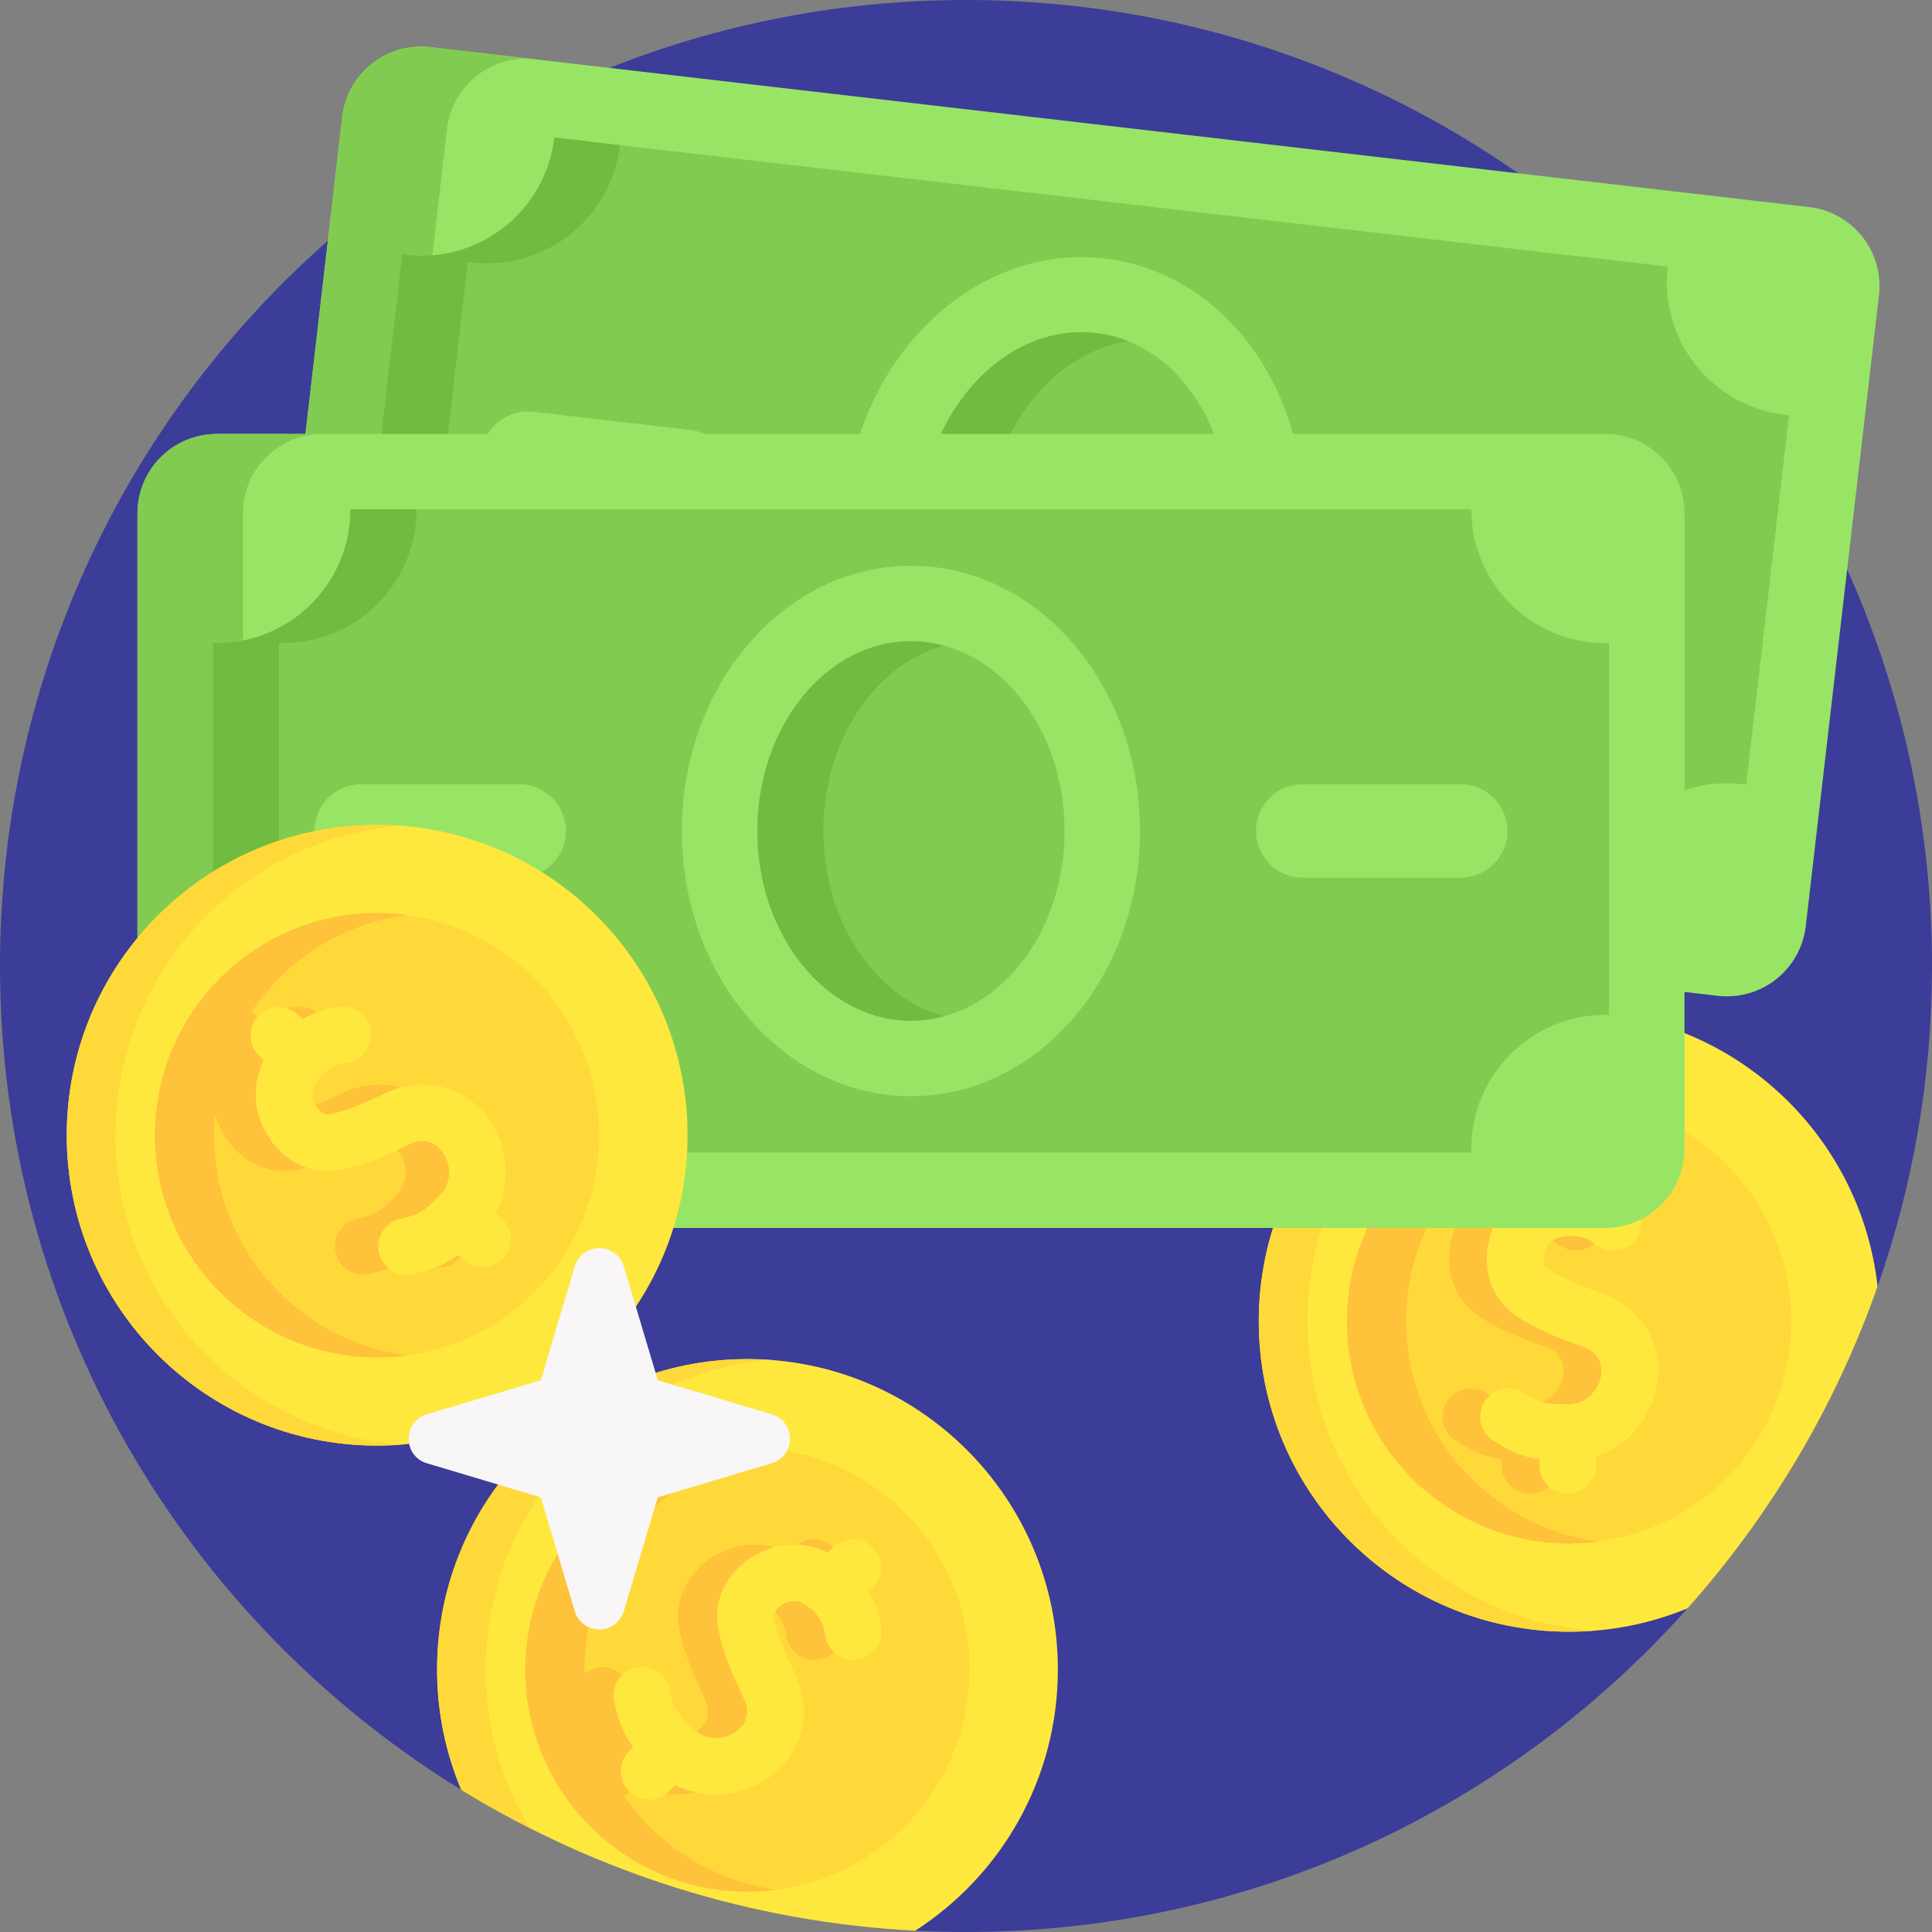 <?xml version="1.0" encoding="UTF-8"?> <svg xmlns="http://www.w3.org/2000/svg" width="60" height="60" viewBox="0 0 60 60" fill="none"><rect x="0" y="0" width="60" height="60" fill="#808080" stroke="none"/><g clip-path="url(#clip0_933_1382)"><path d="M60 30C60 33.487 59.405 36.835 58.311 39.948C57.816 41.356 53.681 42.355 52.991 43.658C51.856 45.801 54.008 48.152 52.408 49.948C46.913 56.116 38.91 60 30 60C29.482 60 28.968 59.987 28.456 59.961C26.303 59.852 25.98 55.348 23.971 54.809C21.199 54.064 16.816 57.101 14.423 55.644C5.775 50.38 0 40.864 0 30C0 13.431 13.431 0 30 0C46.569 0 60 13.431 60 30Z" fill="#3C3C99"></path><path d="M53.346 30.926L10.522 25.959C9.169 25.802 8.199 24.578 8.356 23.225L10.629 3.63C10.785 2.277 12.01 1.307 13.363 1.464L56.186 6.431C57.54 6.587 58.51 7.812 58.353 9.165L56.08 28.76C55.923 30.113 54.699 31.083 53.346 30.926Z" fill="#98E565"></path><path d="M13.776 26.336L10.522 25.958C9.168 25.801 8.199 24.578 8.356 23.224L10.629 3.63C10.786 2.276 12.009 1.307 13.363 1.464L16.617 1.841C15.263 1.684 14.039 2.654 13.882 4.008L11.61 23.601C11.453 24.955 12.422 26.179 13.776 26.336Z" fill="#81CC50"></path><path d="M12.615 7.915C12.574 7.91 12.533 7.903 12.493 7.898L11.162 19.375C11.203 19.378 11.243 19.381 11.284 19.386C13.561 19.65 15.193 21.71 14.929 23.987C14.924 24.028 14.918 24.068 14.912 24.109L49.495 28.12C49.499 28.079 49.502 28.038 49.506 27.997C49.771 25.72 51.831 24.088 54.108 24.352C54.149 24.357 54.189 24.364 54.23 24.369L55.561 12.893C55.52 12.889 55.479 12.886 55.438 12.881C53.161 12.617 51.529 10.557 51.793 8.28L17.216 4.27C16.952 6.547 14.892 8.179 12.615 7.915Z" fill="#81CC50"></path><path d="M16.967 24.223C16.962 24.265 16.955 24.304 16.949 24.345L14.912 24.109C14.918 24.068 14.924 24.029 14.928 23.987C15.193 21.71 13.562 19.651 11.285 19.387C11.244 19.382 11.203 19.378 11.162 19.375L12.493 7.898C12.534 7.904 12.573 7.91 12.615 7.915C14.892 8.179 16.951 6.548 17.215 4.271L19.253 4.507C18.989 6.784 16.929 8.415 14.652 8.151C14.611 8.146 14.571 8.14 14.53 8.134L13.199 19.611C13.24 19.615 13.281 19.618 13.322 19.623C15.599 19.887 17.231 21.946 16.967 24.223Z" fill="#71BC40"></path><path d="M40.421 17.026C40.944 12.508 38.204 8.478 34.301 8.027C30.397 7.575 26.809 10.872 26.287 15.391C25.764 19.91 28.504 23.939 32.407 24.391C36.31 24.842 39.898 21.545 40.421 17.026Z" fill="#98E565"></path><path d="M32.675 22.048C30.062 21.745 28.241 18.873 28.615 15.645C28.989 12.417 31.42 10.038 34.033 10.341C36.646 10.644 38.468 13.517 38.093 16.744C37.719 19.972 35.288 22.351 32.675 22.048Z" fill="#81CC50"></path><path d="M33.711 22.031C33.372 22.082 33.026 22.09 32.675 22.049C30.063 21.746 28.241 18.873 28.615 15.645C28.989 12.418 31.421 10.039 34.033 10.342C34.377 10.382 34.715 10.467 35.037 10.596C32.844 10.927 30.978 13.087 30.654 15.882C30.329 18.678 31.652 21.207 33.711 22.031Z" fill="#71BC40"></path><path d="M50.148 19.602L45.271 19.036C44.476 18.944 43.906 18.224 43.998 17.429C44.09 16.634 44.81 16.064 45.605 16.156L50.482 16.721C51.277 16.814 51.847 17.533 51.755 18.329C51.663 19.124 50.943 19.694 50.148 19.602ZM21.103 16.233L16.226 15.668C15.431 15.576 14.861 14.856 14.953 14.061C15.045 13.265 15.765 12.695 16.56 12.787L21.437 13.353C22.232 13.445 22.802 14.165 22.71 14.96C22.618 15.756 21.898 16.326 21.103 16.233Z" fill="#98E565"></path><path d="M58.31 39.948C57.002 43.672 54.98 47.06 52.408 49.948C51.274 50.416 50.033 50.674 48.731 50.674C43.408 50.674 39.093 46.358 39.093 41.034C39.093 35.711 43.408 31.395 48.731 31.395C53.688 31.395 57.771 35.135 58.31 39.948Z" fill="#FFE83E"></path><path d="M49.489 50.645C49.238 50.664 48.986 50.674 48.731 50.674C43.407 50.674 39.092 46.358 39.092 41.034C39.092 35.71 43.407 31.395 48.731 31.395C48.986 31.395 49.238 31.405 49.489 31.425C44.519 31.81 40.606 35.965 40.606 41.034C40.606 46.104 44.519 50.259 49.489 50.645Z" fill="#FFD939"></path><path d="M48.731 47.934C52.542 47.934 55.631 44.845 55.631 41.034C55.631 37.223 52.542 34.134 48.731 34.134C44.921 34.134 41.831 37.223 41.831 41.034C41.831 44.845 44.921 47.934 48.731 47.934Z" fill="#FFD939"></path><path d="M49.65 47.873C49.35 47.913 49.043 47.934 48.731 47.934C44.921 47.934 41.831 44.845 41.831 41.034C41.831 37.223 44.921 34.134 48.731 34.134C49.043 34.134 49.35 34.156 49.65 34.195C46.274 34.643 43.669 37.534 43.669 41.034C43.669 44.535 46.274 47.426 49.65 47.873Z" fill="#FFC23B"></path><path d="M48.572 40.166C47.936 39.941 47.233 39.67 46.849 39.369C46.783 39.317 46.735 39.16 46.773 38.962C46.791 38.865 46.875 38.543 47.195 38.447C47.875 38.242 48.313 38.584 48.361 38.624C48.449 38.7 48.552 38.757 48.662 38.792C48.773 38.828 48.89 38.842 49.006 38.832C49.122 38.822 49.235 38.789 49.338 38.735C49.441 38.681 49.533 38.608 49.607 38.518C49.682 38.429 49.738 38.325 49.772 38.214C49.806 38.103 49.818 37.986 49.807 37.87C49.795 37.754 49.761 37.642 49.706 37.539C49.651 37.437 49.575 37.346 49.485 37.273C49.213 37.047 48.838 36.843 48.394 36.726V36.562C48.394 36.077 48.001 35.684 47.515 35.684C47.029 35.684 46.636 36.077 46.636 36.562V36.781C45.819 37.049 45.211 37.754 45.045 38.636C44.888 39.47 45.164 40.281 45.765 40.752C46.347 41.209 47.177 41.537 47.986 41.823C48.574 42.031 48.591 42.479 48.549 42.727C48.479 43.149 48.125 43.603 47.517 43.611L47.515 43.611C47.512 43.611 47.509 43.611 47.506 43.611C46.833 43.615 46.658 43.587 46.158 43.26C45.751 42.994 45.207 43.108 44.941 43.514C44.675 43.92 44.789 44.465 45.195 44.731C45.743 45.089 46.159 45.252 46.636 45.322V45.507C46.636 45.992 47.03 46.385 47.515 46.385C48.001 46.385 48.394 45.992 48.394 45.507V45.229C49.451 44.882 50.127 43.945 50.283 43.019C50.496 41.749 49.809 40.603 48.572 40.166Z" fill="#FFC23B"></path><path d="M49.744 40.166C49.108 39.941 48.405 39.67 48.021 39.369C47.955 39.317 47.907 39.16 47.944 38.962C47.963 38.865 48.047 38.543 48.367 38.447C49.047 38.242 49.485 38.584 49.532 38.624C49.621 38.7 49.724 38.757 49.834 38.792C49.945 38.828 50.062 38.842 50.178 38.832C50.294 38.822 50.407 38.789 50.51 38.735C50.613 38.681 50.705 38.608 50.779 38.518C50.854 38.429 50.91 38.325 50.944 38.214C50.978 38.103 50.99 37.986 50.978 37.87C50.967 37.754 50.933 37.642 50.877 37.539C50.822 37.437 50.747 37.346 50.657 37.273C50.385 37.047 50.01 36.843 49.566 36.726V36.562C49.566 36.077 49.172 35.684 48.687 35.684C48.201 35.684 47.808 36.077 47.808 36.562V36.781C46.991 37.049 46.383 37.754 46.217 38.636C46.06 39.47 46.336 40.281 46.937 40.752C47.519 41.209 48.349 41.537 49.158 41.823C49.745 42.031 49.763 42.479 49.721 42.727C49.651 43.149 49.297 43.603 48.688 43.611L48.687 43.611C48.684 43.611 48.681 43.611 48.678 43.611C48.005 43.615 47.83 43.587 47.33 43.26C46.923 42.994 46.379 43.108 46.113 43.514C45.847 43.92 45.961 44.465 46.367 44.731C46.915 45.089 47.331 45.252 47.808 45.322V45.507C47.808 45.992 48.202 46.385 48.687 46.385C49.172 46.385 49.566 45.992 49.566 45.507V45.229C50.623 44.882 51.299 43.945 51.455 43.019C51.668 41.749 50.98 40.603 49.744 40.166Z" fill="#FFE83E"></path><path d="M49.846 38.136H6.736C5.373 38.136 4.269 37.032 4.269 35.669V15.943C4.269 14.581 5.374 13.477 6.736 13.477H49.846C51.209 13.477 52.313 14.581 52.313 15.943V35.669C52.313 37.032 51.209 38.136 49.846 38.136Z" fill="#98E565"></path><path d="M10.011 38.135H6.735C5.372 38.135 4.269 37.031 4.269 35.668V15.943C4.269 14.581 5.372 13.477 6.735 13.477H10.011C8.648 13.477 7.544 14.581 7.544 15.943V35.668C7.544 37.031 8.648 38.135 10.011 38.135Z" fill="#81CC50"></path><path d="M6.735 19.971C6.694 19.971 6.653 19.969 6.612 19.968V31.522C6.653 31.52 6.694 31.518 6.735 31.518C9.028 31.518 10.886 33.377 10.886 35.669C10.886 35.71 10.884 35.751 10.883 35.792H45.698C45.697 35.751 45.695 35.711 45.695 35.669C45.695 33.377 47.553 31.518 49.846 31.518C49.887 31.518 49.928 31.52 49.969 31.522V19.968C49.928 19.969 49.887 19.971 49.846 19.971C47.553 19.971 45.695 18.113 45.695 15.82H10.886C10.886 18.113 9.028 19.971 6.735 19.971Z" fill="#81CC50"></path><path d="M12.937 35.669C12.937 35.711 12.935 35.751 12.934 35.792H10.883C10.884 35.751 10.885 35.711 10.885 35.669C10.885 33.377 9.028 31.52 6.736 31.52C6.694 31.52 6.654 31.521 6.613 31.522V19.968C6.654 19.97 6.694 19.971 6.736 19.971C9.028 19.971 10.885 18.113 10.885 15.821H12.937C12.937 18.113 11.079 19.971 8.787 19.971C8.746 19.971 8.705 19.97 8.664 19.968V31.522C8.705 31.521 8.746 31.52 8.787 31.52C11.079 31.52 12.937 33.377 12.937 35.669Z" fill="#71BC40"></path><path d="M28.291 34.043C32.22 34.043 35.405 30.355 35.405 25.806C35.405 21.257 32.22 17.57 28.291 17.57C24.362 17.57 21.176 21.257 21.176 25.806C21.176 30.355 24.362 34.043 28.291 34.043Z" fill="#98E565"></path><path d="M28.291 31.699C25.66 31.699 23.52 29.056 23.52 25.806C23.52 22.557 25.66 19.913 28.291 19.913C30.921 19.913 33.062 22.557 33.062 25.806C33.062 29.056 30.922 31.699 28.291 31.699Z" fill="#81CC50"></path><path d="M29.317 31.562C28.983 31.653 28.637 31.699 28.291 31.699C25.661 31.699 23.52 29.055 23.52 25.806C23.52 22.557 25.661 19.913 28.291 19.913C28.643 19.913 28.987 19.96 29.317 20.051C27.177 20.632 25.572 22.992 25.572 25.806C25.572 28.62 27.178 30.981 29.317 31.562Z" fill="#71BC40"></path><path d="M45.365 27.256H40.456C39.655 27.256 39.006 26.607 39.006 25.806C39.006 25.006 39.655 24.357 40.456 24.357H45.365C46.166 24.357 46.815 25.006 46.815 25.806C46.815 26.607 46.166 27.256 45.365 27.256ZM16.125 27.256H11.216C10.416 27.256 9.767 26.607 9.767 25.806C9.767 25.006 10.416 24.357 11.216 24.357H16.125C16.926 24.357 17.575 25.006 17.575 25.806C17.575 26.607 16.926 27.256 16.125 27.256Z" fill="#98E565"></path><path d="M32.853 51.847C32.853 55.252 31.089 58.243 28.425 59.959C23.316 59.695 18.544 58.152 14.423 55.644C14.39 55.624 14.358 55.604 14.325 55.583C13.841 54.434 13.574 53.172 13.574 51.847C13.574 46.523 17.89 42.207 23.214 42.207C28.537 42.207 32.853 46.523 32.853 51.847Z" fill="#FFE83E"></path><path d="M15.088 51.847C15.088 53.644 15.579 55.324 16.435 56.764C15.751 56.417 15.079 56.043 14.423 55.644C14.39 55.624 14.358 55.604 14.325 55.583C13.841 54.434 13.574 53.172 13.574 51.847C13.574 46.523 17.889 42.209 23.212 42.209C23.468 42.209 23.72 42.218 23.971 42.238C19.001 42.623 15.088 46.778 15.088 51.847Z" fill="#FFD939"></path><path d="M23.213 58.747C27.024 58.747 30.113 55.658 30.113 51.847C30.113 48.036 27.024 44.947 23.213 44.947C19.403 44.947 16.314 48.036 16.314 51.847C16.314 55.658 19.403 58.747 23.213 58.747Z" fill="#FFD939"></path><path d="M24.133 58.686C23.833 58.726 23.526 58.747 23.214 58.747C19.403 58.747 16.314 55.658 16.314 51.847C16.314 48.036 19.403 44.947 23.214 44.947C23.526 44.947 23.833 44.968 24.133 45.008C20.756 45.456 18.151 48.347 18.151 51.847C18.151 55.348 20.756 58.239 24.133 58.686Z" fill="#FFC23B"></path><path d="M23.467 51.98C23.177 51.371 22.871 50.683 22.813 50.199C22.803 50.115 22.88 49.97 23.047 49.856C23.128 49.801 23.415 49.633 23.709 49.791C24.335 50.127 24.403 50.678 24.408 50.74C24.418 50.856 24.45 50.969 24.503 51.072C24.557 51.175 24.63 51.267 24.719 51.341C24.808 51.416 24.91 51.472 25.021 51.507C25.132 51.542 25.249 51.554 25.364 51.544C25.48 51.533 25.592 51.5 25.695 51.446C25.798 51.391 25.889 51.317 25.962 51.227C26.036 51.138 26.092 51.035 26.125 50.923C26.159 50.812 26.17 50.696 26.159 50.58C26.126 50.228 26.006 49.818 25.774 49.422L25.89 49.306C26.055 49.142 26.147 48.918 26.147 48.685C26.147 48.452 26.055 48.228 25.89 48.063C25.725 47.898 25.501 47.806 25.268 47.806C25.035 47.806 24.811 47.898 24.647 48.063L24.492 48.218C23.725 47.829 22.797 47.898 22.055 48.405C21.355 48.883 20.976 49.652 21.068 50.41C21.157 51.145 21.511 51.963 21.881 52.738C22.15 53.3 21.846 53.629 21.64 53.776C21.293 54.023 20.721 54.095 20.285 53.67L20.284 53.669C20.282 53.667 20.28 53.665 20.277 53.663C19.799 53.19 19.695 53.047 19.573 52.461C19.522 52.235 19.385 52.039 19.191 51.914C18.997 51.789 18.761 51.746 18.535 51.793C18.309 51.84 18.111 51.974 17.983 52.167C17.855 52.359 17.808 52.594 17.852 52.82C17.986 53.461 18.164 53.871 18.453 54.258L18.322 54.388C18.241 54.469 18.176 54.566 18.132 54.673C18.088 54.78 18.065 54.894 18.065 55.009C18.065 55.125 18.088 55.239 18.132 55.346C18.176 55.452 18.241 55.549 18.322 55.631C18.404 55.712 18.501 55.777 18.608 55.821C18.714 55.865 18.828 55.888 18.944 55.888C19.059 55.888 19.174 55.865 19.28 55.821C19.387 55.777 19.484 55.712 19.565 55.631L19.762 55.434C20.754 55.937 21.895 55.752 22.66 55.207C23.708 54.461 24.033 53.164 23.467 51.98Z" fill="#FFC23B"></path><path d="M24.683 51.98C24.392 51.371 24.087 50.683 24.029 50.199C24.019 50.115 24.096 49.97 24.262 49.856C24.343 49.801 24.631 49.633 24.925 49.791C25.551 50.127 25.618 50.678 25.624 50.74C25.634 50.856 25.666 50.969 25.719 51.072C25.772 51.175 25.846 51.267 25.934 51.341C26.023 51.416 26.126 51.472 26.237 51.507C26.348 51.542 26.464 51.554 26.58 51.544C26.696 51.533 26.808 51.5 26.911 51.446C27.013 51.391 27.104 51.317 27.178 51.227C27.252 51.138 27.307 51.035 27.341 50.923C27.375 50.812 27.386 50.696 27.375 50.58C27.342 50.228 27.221 49.818 26.99 49.422L27.105 49.306C27.27 49.142 27.363 48.918 27.363 48.685C27.363 48.452 27.27 48.228 27.105 48.063C27.024 47.982 26.927 47.917 26.82 47.873C26.714 47.829 26.599 47.806 26.484 47.806C26.251 47.806 26.027 47.898 25.863 48.063L25.708 48.218C24.941 47.829 24.012 47.898 23.271 48.405C22.57 48.883 22.192 49.652 22.284 50.41C22.372 51.145 22.727 51.963 23.097 52.738C23.366 53.3 23.061 53.629 22.856 53.776C22.508 54.023 21.937 54.095 21.501 53.67L21.5 53.669C21.498 53.667 21.495 53.665 21.493 53.663C21.015 53.19 20.911 53.047 20.788 52.461C20.738 52.235 20.601 52.039 20.407 51.914C20.212 51.789 19.977 51.746 19.751 51.793C19.525 51.84 19.327 51.974 19.199 52.167C19.071 52.359 19.024 52.594 19.068 52.82C19.202 53.461 19.38 53.871 19.668 54.258L19.538 54.388C19.456 54.469 19.392 54.566 19.348 54.673C19.303 54.78 19.281 54.894 19.281 55.009C19.281 55.125 19.303 55.239 19.348 55.346C19.392 55.452 19.456 55.549 19.538 55.631C19.62 55.712 19.717 55.777 19.823 55.821C19.93 55.865 20.044 55.888 20.16 55.888C20.275 55.888 20.389 55.865 20.496 55.821C20.603 55.777 20.7 55.712 20.781 55.631L20.977 55.434C21.97 55.937 23.111 55.752 23.876 55.207C24.924 54.461 25.249 53.164 24.683 51.98Z" fill="#FFE83E"></path><path d="M11.712 44.894C17.036 44.894 21.352 40.579 21.352 35.255C21.352 29.931 17.036 25.616 11.712 25.616C6.388 25.616 2.073 29.931 2.073 35.255C2.073 40.579 6.388 44.894 11.712 44.894Z" fill="#FFE83E"></path><path d="M12.47 44.865C12.219 44.885 11.967 44.895 11.711 44.895C6.388 44.895 2.073 40.579 2.073 35.255C2.073 29.931 6.388 25.616 11.711 25.616C11.967 25.616 12.219 25.626 12.47 25.645C7.5 26.031 3.587 30.185 3.587 35.255C3.587 40.324 7.5 44.48 12.47 44.865Z" fill="#FFD939"></path><path d="M11.712 42.155C15.523 42.155 18.612 39.066 18.612 35.255C18.612 31.444 15.523 28.355 11.712 28.355C7.901 28.355 4.812 31.444 4.812 35.255C4.812 39.066 7.901 42.155 11.712 42.155Z" fill="#FFD939"></path><path d="M12.631 42.094C12.331 42.134 12.024 42.155 11.712 42.155C7.901 42.155 4.812 39.066 4.812 35.255C4.812 31.444 7.901 28.355 11.712 28.355C12.024 28.355 12.331 28.376 12.631 28.416C9.255 28.864 6.65 31.755 6.65 35.255C6.65 38.755 9.255 41.646 12.631 42.094Z" fill="#FFC23B"></path><path d="M10.605 33.956C9.996 34.247 9.309 34.552 8.824 34.611C8.74 34.621 8.596 34.544 8.482 34.377C8.426 34.296 8.258 34.009 8.416 33.714C8.752 33.089 9.304 33.021 9.366 33.015C9.481 33.006 9.594 32.974 9.697 32.92C9.8 32.867 9.892 32.794 9.967 32.705C10.041 32.616 10.098 32.513 10.132 32.402C10.167 32.292 10.18 32.175 10.169 32.059C10.158 31.944 10.125 31.831 10.071 31.729C10.017 31.626 9.942 31.535 9.853 31.461C9.763 31.387 9.66 31.332 9.549 31.298C9.438 31.265 9.321 31.253 9.205 31.265C8.853 31.297 8.443 31.418 8.047 31.649L7.932 31.534C7.767 31.369 7.543 31.276 7.31 31.276C7.077 31.276 6.853 31.369 6.689 31.534C6.524 31.699 6.431 31.922 6.431 32.155C6.431 32.389 6.524 32.612 6.689 32.777L6.843 32.932C6.455 33.699 6.524 34.627 7.03 35.368C7.509 36.069 8.277 36.447 9.035 36.356C9.77 36.267 10.588 35.912 11.363 35.542C11.925 35.273 12.255 35.578 12.401 35.783C12.649 36.131 12.72 36.703 12.295 37.138L12.294 37.139C12.292 37.142 12.29 37.144 12.288 37.146C11.815 37.625 11.672 37.728 11.086 37.851C10.861 37.902 10.664 38.039 10.54 38.233C10.415 38.427 10.371 38.663 10.418 38.888C10.466 39.114 10.6 39.313 10.792 39.441C10.984 39.568 11.219 39.615 11.446 39.572C12.086 39.438 12.496 39.259 12.883 38.971L13.013 39.101C13.178 39.266 13.402 39.359 13.635 39.359C13.868 39.359 14.091 39.266 14.256 39.101C14.421 38.936 14.514 38.713 14.514 38.48C14.514 38.247 14.421 38.023 14.256 37.858L14.06 37.662C14.562 36.669 14.377 35.528 13.833 34.763C13.086 33.715 11.789 33.391 10.605 33.956Z" fill="#FFC23B"></path><path d="M11.953 33.956C11.344 34.247 10.656 34.552 10.172 34.611C10.088 34.621 9.943 34.544 9.829 34.377C9.774 34.296 9.606 34.009 9.764 33.714C10.1 33.089 10.651 33.021 10.713 33.015C10.829 33.006 10.942 32.974 11.045 32.92C11.148 32.867 11.239 32.794 11.314 32.705C11.389 32.616 11.445 32.513 11.48 32.402C11.515 32.292 11.527 32.175 11.517 32.059C11.506 31.944 11.473 31.831 11.418 31.729C11.364 31.626 11.29 31.535 11.2 31.461C11.111 31.387 11.008 31.332 10.896 31.298C10.785 31.265 10.669 31.253 10.553 31.265C10.201 31.297 9.791 31.418 9.395 31.649L9.279 31.534C9.114 31.369 8.891 31.276 8.658 31.276C8.425 31.276 8.201 31.369 8.036 31.534C7.871 31.699 7.779 31.922 7.779 32.155C7.779 32.389 7.871 32.612 8.036 32.777L8.191 32.932C7.802 33.699 7.871 34.627 8.378 35.368C8.856 36.069 9.625 36.447 10.383 36.356C11.118 36.267 11.936 35.912 12.711 35.542C13.273 35.273 13.602 35.578 13.748 35.783C13.996 36.131 14.068 36.703 13.643 37.138L13.642 37.139C13.64 37.142 13.638 37.144 13.636 37.146C13.163 37.625 13.02 37.728 12.434 37.851C12.208 37.902 12.012 38.039 11.887 38.233C11.762 38.427 11.719 38.663 11.766 38.888C11.813 39.114 11.947 39.313 12.14 39.441C12.332 39.568 12.567 39.615 12.793 39.572C13.434 39.438 13.844 39.259 14.23 38.971L14.361 39.101C14.526 39.266 14.749 39.359 14.982 39.359C15.215 39.359 15.439 39.266 15.604 39.101C15.769 38.936 15.861 38.713 15.861 38.48C15.861 38.247 15.769 38.023 15.604 37.858L15.408 37.662C15.91 36.669 15.725 35.528 15.18 34.763C14.434 33.715 13.137 33.391 11.953 33.956Z" fill="#FFE83E"></path><path d="M23.964 43.921L20.429 42.865L19.374 39.331C19.148 38.574 18.076 38.574 17.85 39.331L16.795 42.865L13.26 43.921C12.503 44.147 12.503 45.218 13.26 45.444L16.795 46.5L17.85 50.035C18.076 50.791 19.148 50.791 19.374 50.035L20.429 46.5L23.964 45.444C24.721 45.218 24.721 44.147 23.964 43.921Z" fill="#F8F6F7"></path></g><defs><clipPath id="clip0_933_1382"><rect width="60" height="60" fill="white"></rect></clipPath></defs></svg> 